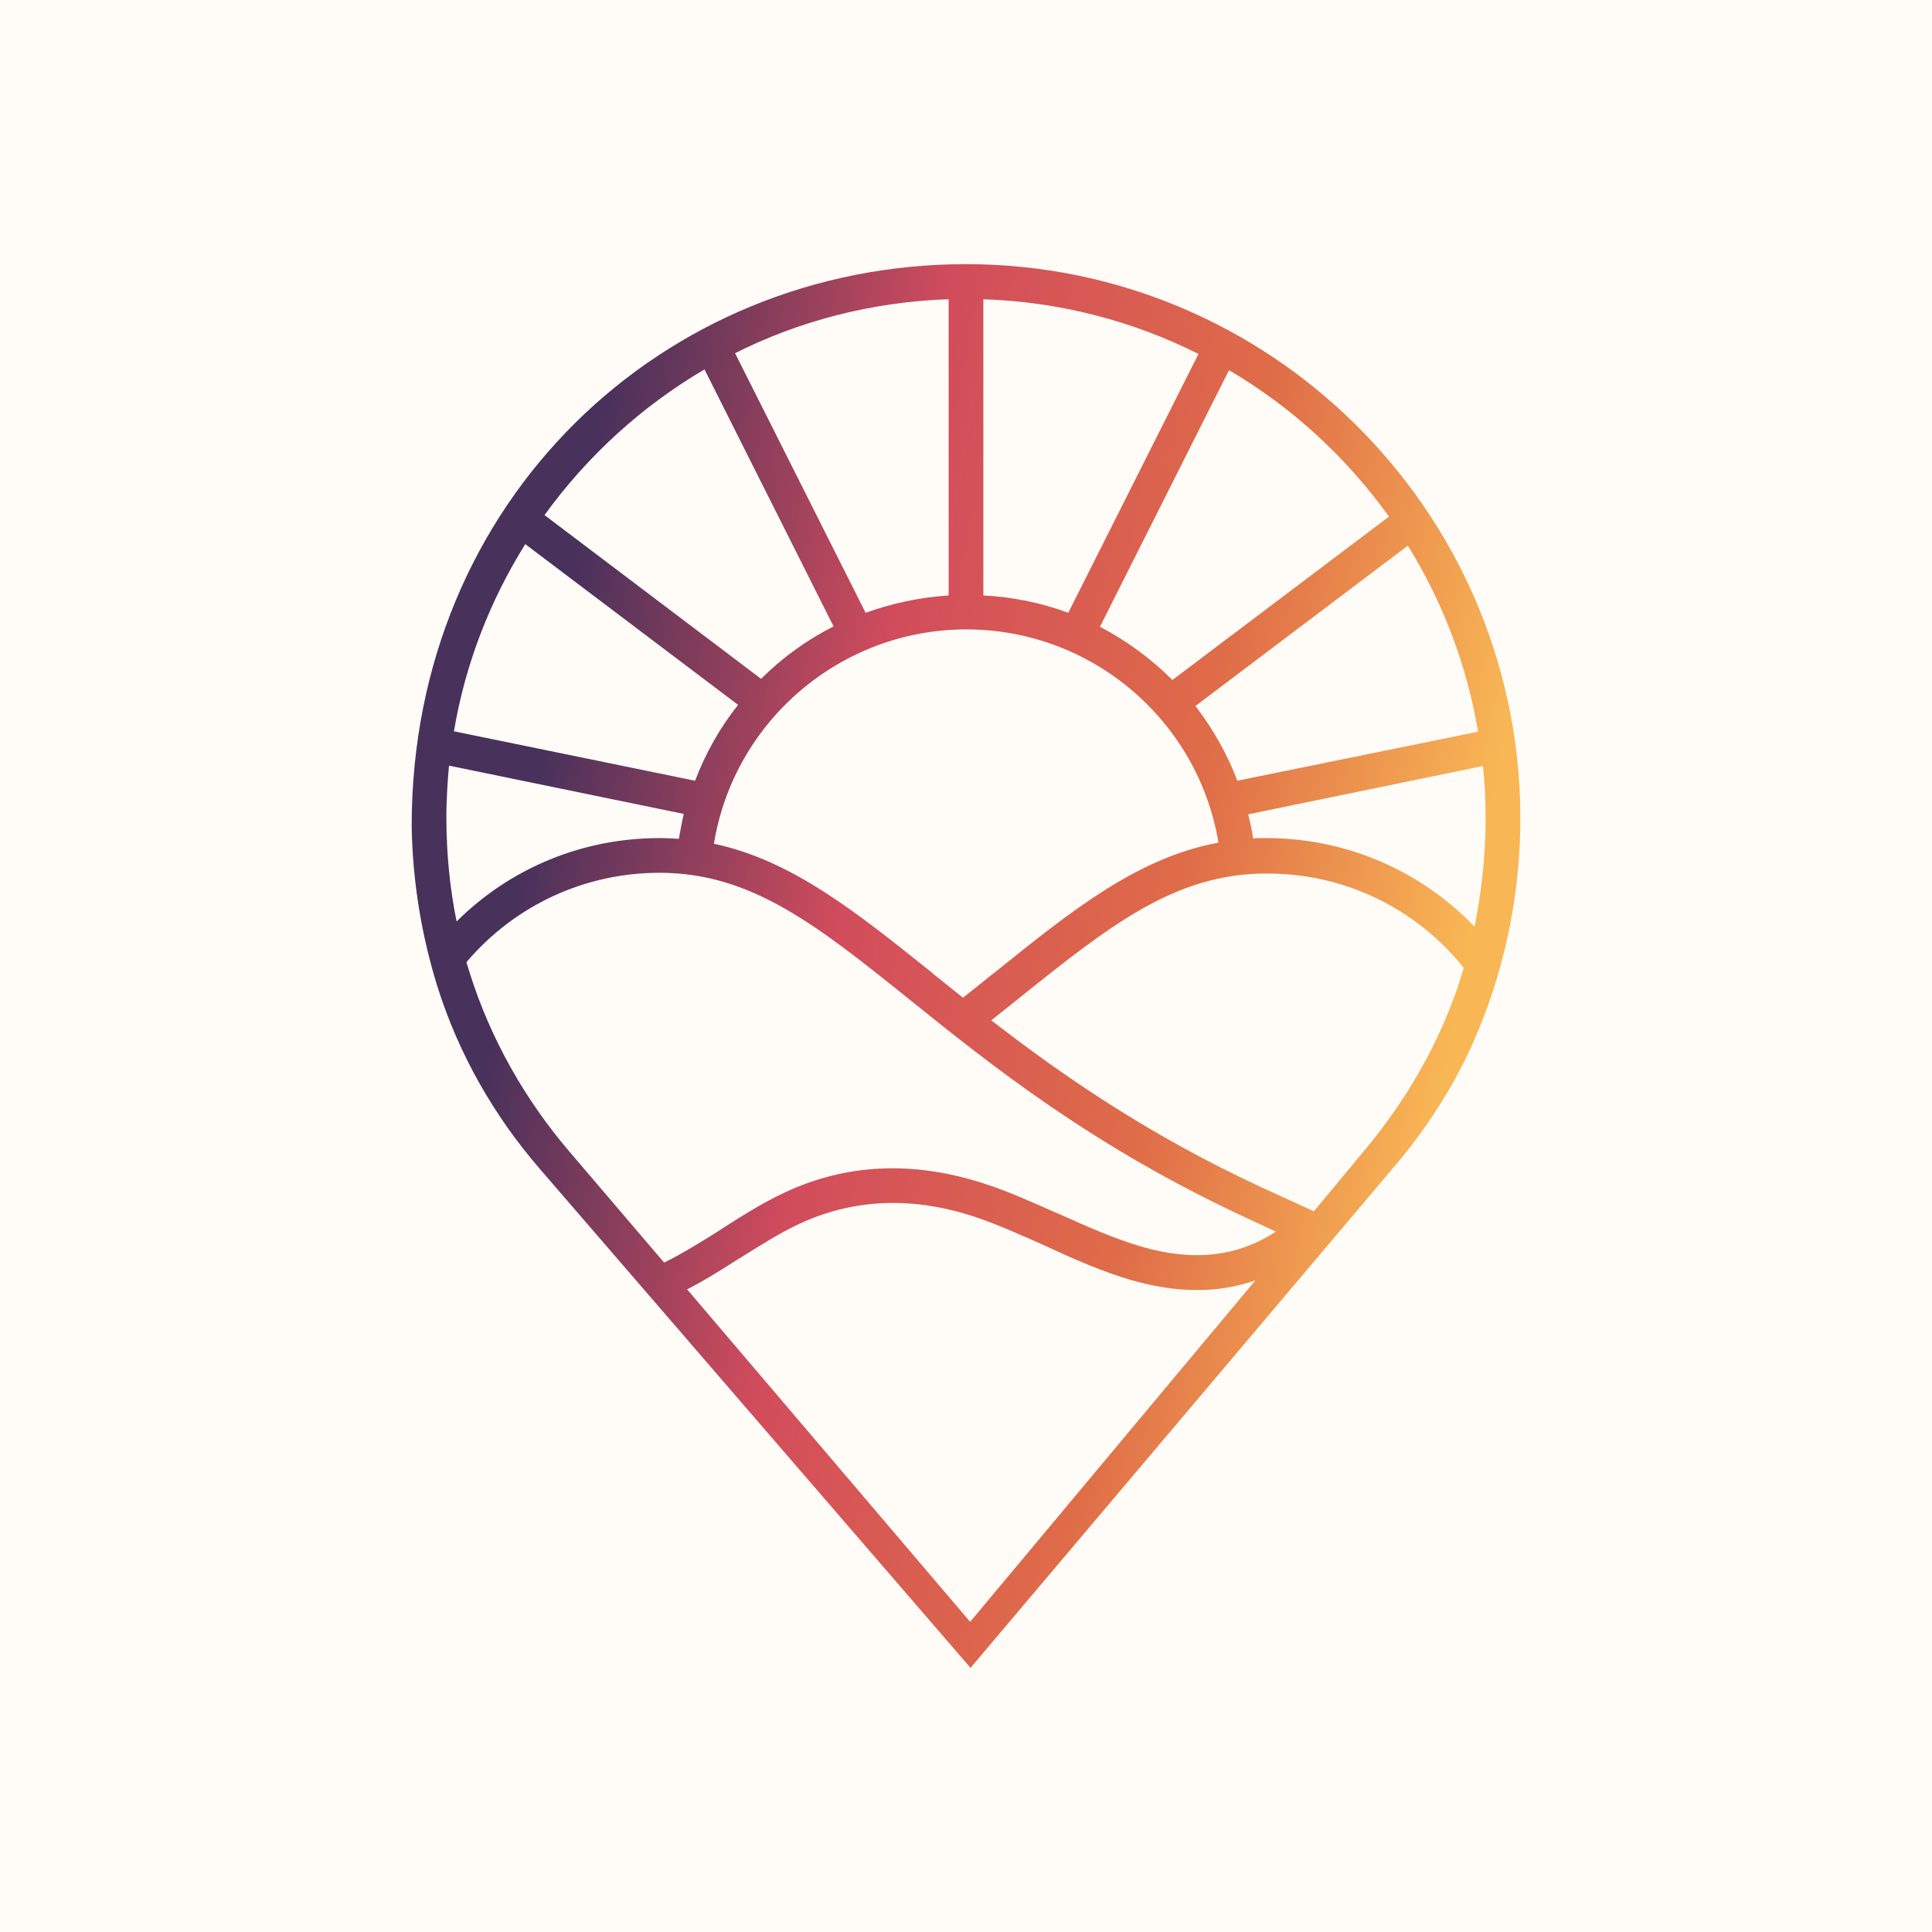 <svg xmlns="http://www.w3.org/2000/svg" viewBox="0 0 512 512">
<style type="text/css">
	.st0{fill-rule:evenodd;clip-rule:evenodd;fill:#FFFCF8;}
	.st1{fill-rule:evenodd;clip-rule:evenodd;fill:url(#SVGID_1_);}

	@media (prefers-color-scheme: dark) {
	.st0{fill-rule:evenodd;clip-rule:evenodd;fill:#583F72;} /* The purple background color */
	.st1{fill-rule:evenodd;clip-rule:evenodd;fill:#EFB965;}
     }

</style>
<rect class="st0" width="512" height="512"/>
<linearGradient id="SVGID_1_" gradientUnits="userSpaceOnUse" x1="137.299" y1="280.039" x2="383.914" y2="236.812" gradientTransform="matrix(1 0 0 -1 0 514)">
	<stop offset="0" style="stop-color:#48315B"/>
	<stop offset="0.344" style="stop-color:#D24C5C"/>
	<stop offset="0.693" style="stop-color:#DF6C48"/>
	<stop offset="1" style="stop-color:#F8B654"/>
</linearGradient>
<path class="st1" d="M402.9,218.8L402.9,218.8l0-3.9h0C401.8,134.8,336.3,70,256,70s-146.9,62.6-146.9,148.8h0  c0.2,14.9,2.7,29.5,6.9,42.9c5.6,17.7,14.9,34,27,48L257.2,442l112.6-133.2c8.2-9.7,15.2-20.5,20.4-32.1  C398.3,258.6,402.6,239,402.9,218.8L402.9,218.8z M393.7,216.9c0-4.7-0.2-9.3-0.7-13.9l-62.2,12.8c0.5,2.1,1,4.2,1.3,6.4  c1.1-0.1,2.3-0.1,3.5-0.1c21,0,40.8,8.5,55.2,23.5C392.6,236.3,393.7,226.7,393.7,216.9L393.7,216.9z M391.7,193.9  c-3-17.8-9.4-34.4-18.6-49.3l-56.3,42.5c4.6,6,8.4,12.6,11.1,19.8L391.7,193.9L391.7,193.9z M310.7,180.2  c-5.6-5.6-12.1-10.4-19.2-14.1l34.2-68c16.7,9.8,31.1,23.1,42.4,38.8L310.7,180.2L310.7,180.2z M283.1,162.4  c-7-2.6-14.6-4.2-22.5-4.6V79.3c20.4,0.7,39.7,5.8,57,14.5L283.1,162.4L283.1,162.4z M194.8,93.6l34.6,68.8c6.9-2.5,14.3-4.1,22-4.6  V79.3C231.1,80,211.9,85,194.8,93.6L194.8,93.6z M144.3,136.5c11.3-15.6,25.7-28.8,42.4-38.6l34.2,68.1c-7.1,3.6-13.6,8.3-19.2,13.9  L144.3,136.5L144.3,136.5z M120.3,193.8c3-17.9,9.6-34.7,18.9-49.6l56.4,42.6c-4.8,6-8.6,12.8-11.4,20.1L120.3,193.8L120.3,193.8z   M119,202.9c-0.4,4-0.6,8-0.7,12v1.9c0,9.3,0.9,18.5,2.7,27.4c14.3-14.2,33.4-22.1,53.8-22.1c1.7,0,3.4,0.1,5.1,0.2  c0.4-2.2,0.8-4.4,1.3-6.6L119,202.9L119,202.9z M322.9,223.3c-5.4-32.4-33.6-56.5-66.8-56.5s-61.6,24.2-66.9,56.8  c20.7,4.4,37.7,18.1,57.7,34.1l0.3,0.3c2.6,2.1,5.3,4.2,8,6.4c2.8-2.2,5.4-4.3,8-6.4l0.3-0.2C284,241.3,301.4,227.3,322.9,223.3  L322.9,223.3z M387.9,256.5c-0.8,2.8-1.7,5.5-2.7,8.2c-5.4,14.5-13.4,27.9-23.3,39.8l-13.7,16.5l-13.8-6.3  c-30.6-14.2-53.2-30-71.7-44.3c2-1.6,4-3.2,5.9-4.7l0.5-0.4c24.9-20,42.2-33.8,66.5-33.8C356,231.4,375.1,240.5,387.9,256.5  L387.9,256.5z M332.7,339.3c-9.9,3.5-20.7,3.4-32.7,0c-7.9-2.3-15.6-5.7-22.9-9.1c-6.5-2.9-13.1-5.9-19.6-8  c-16.3-5.2-31.6-4.4-45.6,2.1c-5.2,2.4-10.5,5.8-15.8,9.1l-0.2,0.1c-4.4,2.8-9.1,5.8-13.8,8.2l75,88.1L332.7,339.3L332.7,339.3z   M338.1,326.4c-10.1,6.6-21.7,8-35.5,4c-7.2-2.1-14.4-5.3-21.5-8.5l-0.3-0.1c-6.6-2.9-13.5-6.1-20.5-8.3  c-18.5-5.9-36.1-5.1-52.3,2.5c-5.8,2.7-11.5,6.3-16.8,9.7l-0.1,0.1c-5.1,3.2-10.2,6.4-15.1,8.8l-25-29.3c-11.9-13.9-21-30-26.5-47.4  c-0.3-0.9-0.6-1.9-0.9-2.9c12.8-15.1,31.4-23.7,51.2-23.7c24.3,0,41.6,13.8,66.5,33.8h0c21.5,17.3,48.3,38.8,89.1,57.7L338.1,326.4  L338.1,326.4z"/>
</svg>